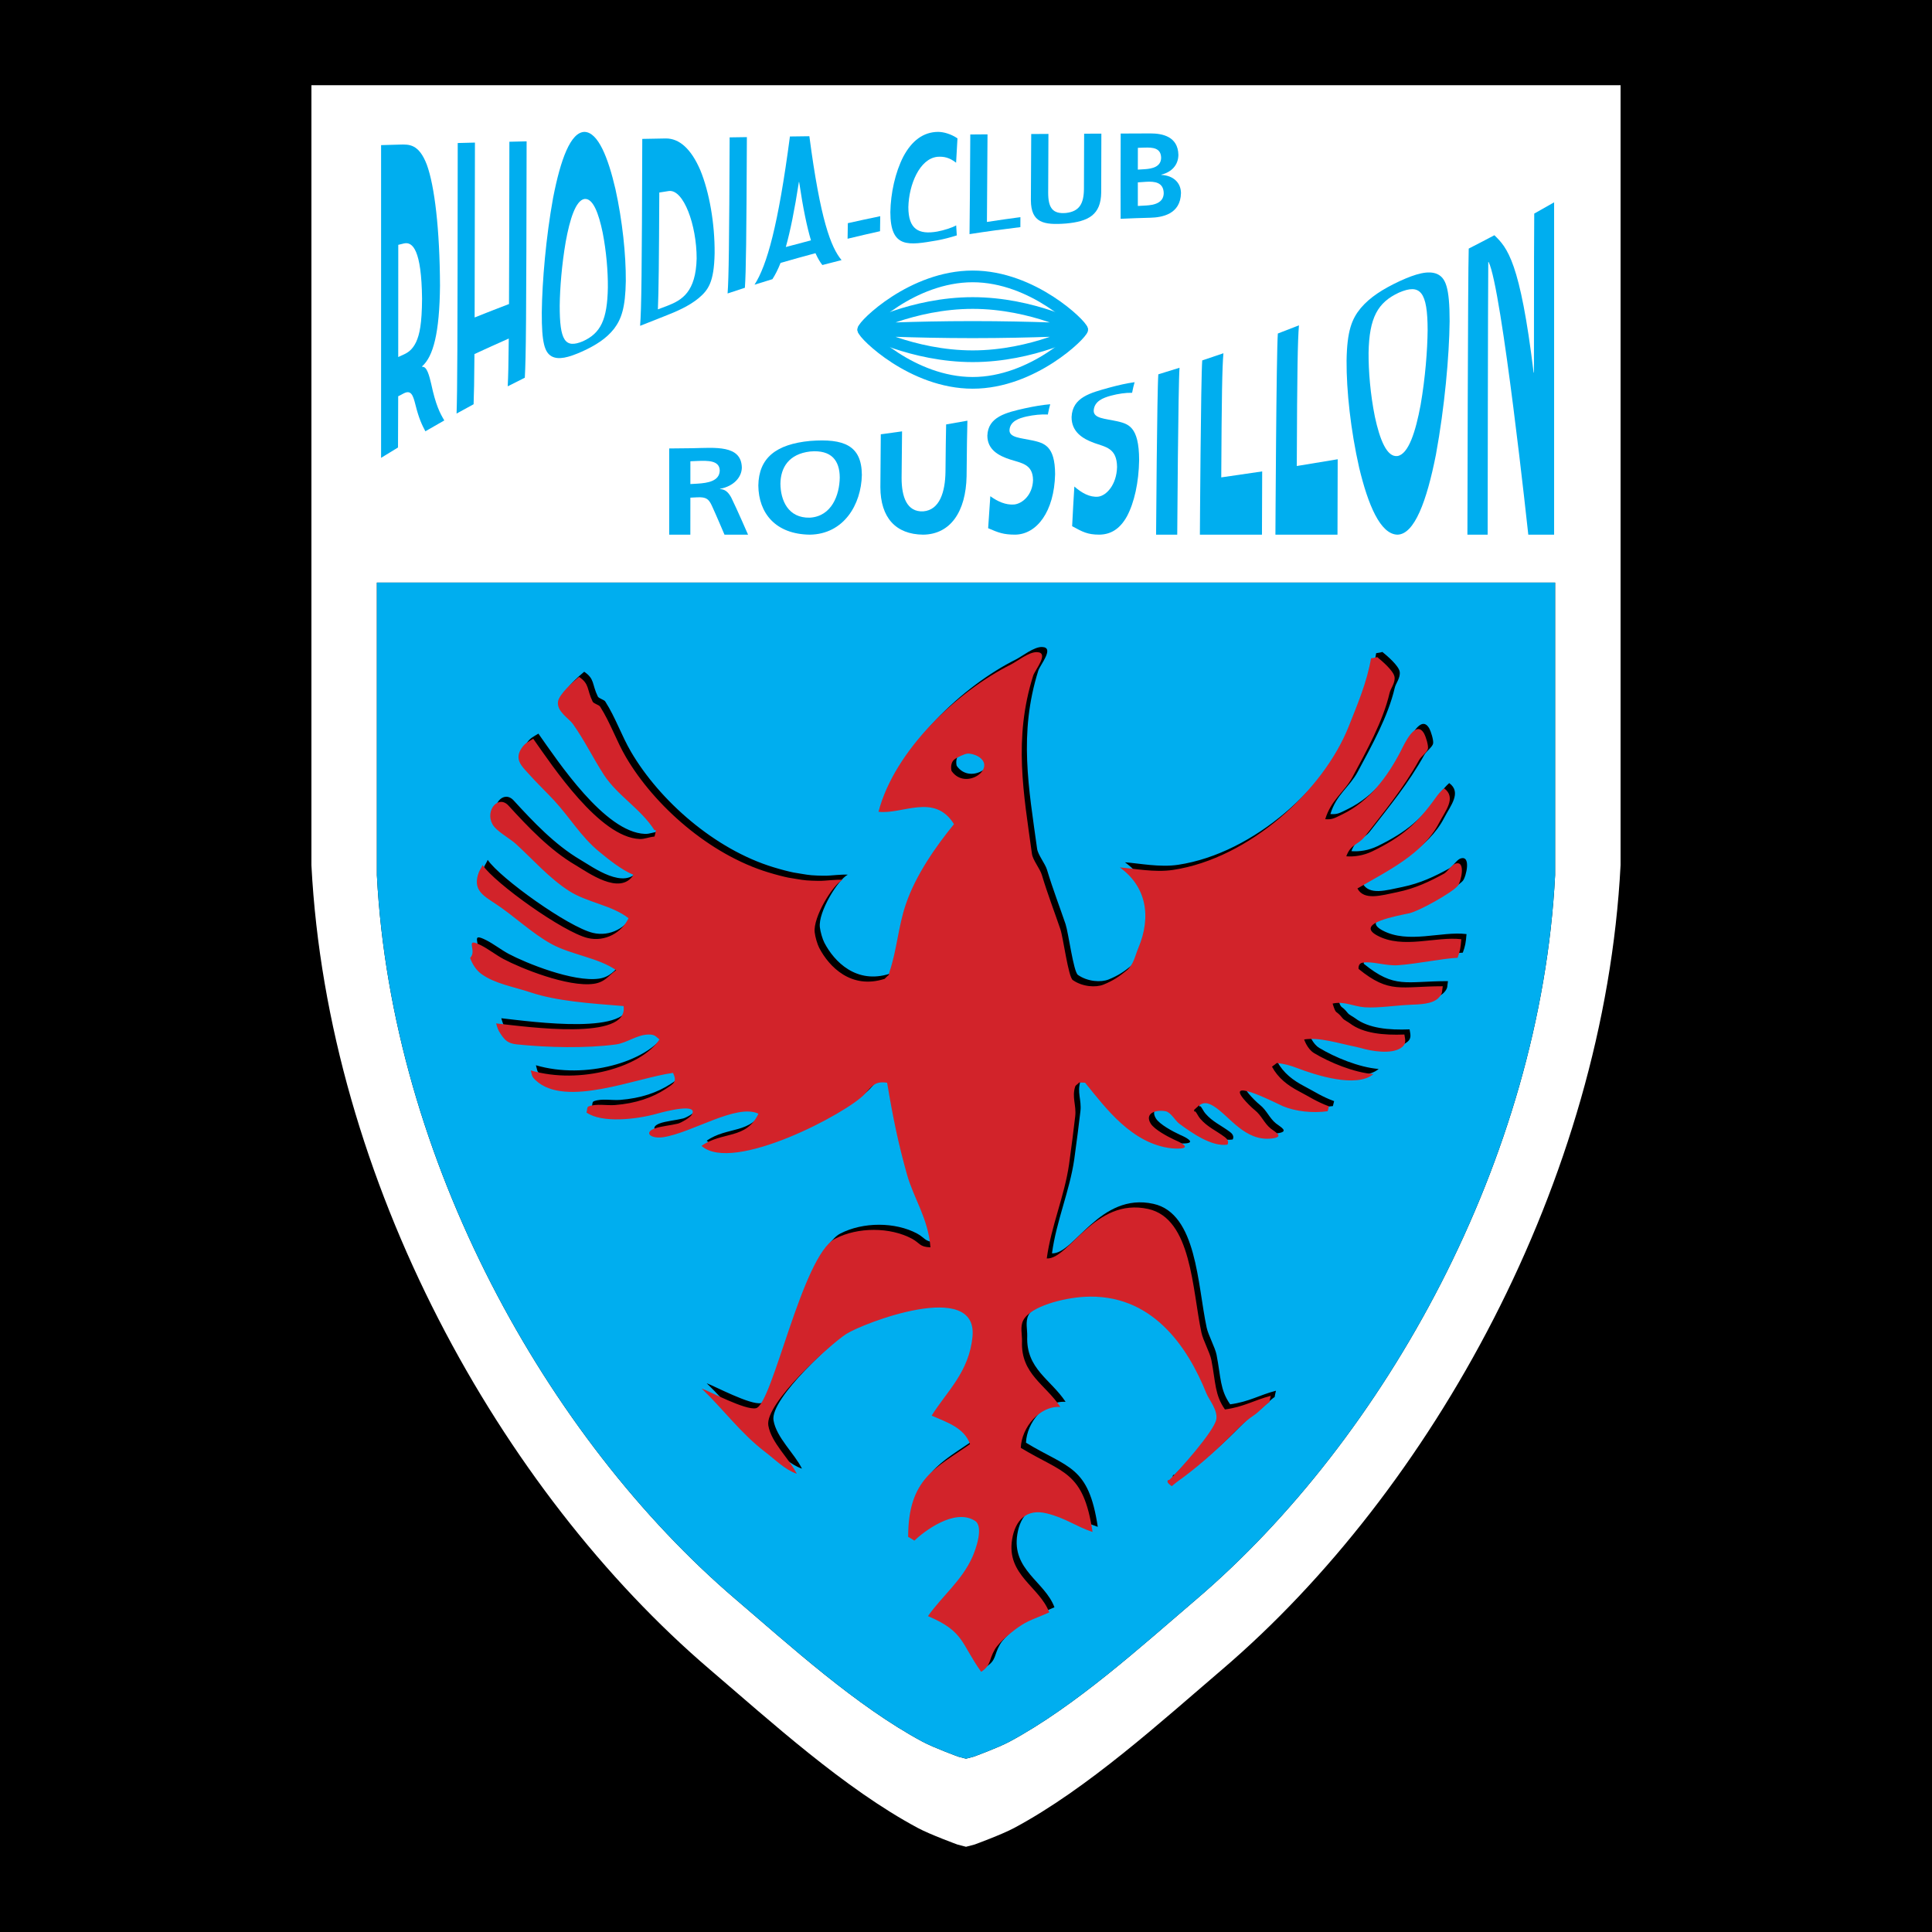 <?xml version="1.0" encoding="utf-8"?>
<!-- Generator: Adobe Illustrator 13.0.0, SVG Export Plug-In . SVG Version: 6.00 Build 14948)  -->
<!DOCTYPE svg PUBLIC "-//W3C//DTD SVG 1.0//EN" "http://www.w3.org/TR/2001/REC-SVG-20010904/DTD/svg10.dtd">
<svg version="1.0" id="Layer_1" xmlns="http://www.w3.org/2000/svg" xmlns:xlink="http://www.w3.org/1999/xlink" x="0px" y="0px"
	 width="192.756px" height="192.756px" viewBox="0 0 192.756 192.756" enable-background="new 0 0 192.756 192.756"
	 xml:space="preserve">
<g>
	<polygon fill-rule="evenodd" clip-rule="evenodd" points="0,0 192.756,0 192.756,192.756 0,192.756 0,0 	"/>
	<path fill-rule="evenodd" clip-rule="evenodd" fill="#FFFFFF" d="M31.07,8.504v0.68v77.134
		c1.632,31.53,18.894,62.427,39.756,80.251c6.054,5.168,13.398,11.871,20.742,15.805c1.247,0.668,3.951,1.654,3.951,1.654
		l0.859,0.225l0.859-0.225c0,0,2.704-0.986,3.951-1.654c7.343-3.934,14.688-10.637,20.741-15.805
		c20.862-17.824,38.124-48.721,39.756-80.251V9.184v-0.68H31.07L31.07,8.504z M155.154,58.737v28.586
		c-1.469,28.377-17.004,56.184-35.779,72.227c-5.448,4.648-12.06,10.682-18.668,14.223c-1.122,0.602-3.556,1.488-3.556,1.488
		l-0.773,0.203l-0.773-0.203c0,0-2.433-0.887-3.556-1.488c-6.608-3.541-13.219-9.574-18.667-14.223
		c-18.775-16.043-34.311-43.85-35.78-72.227V58.737v-0.612h117.553V58.737L155.154,58.737z"/>
	<path fill-rule="evenodd" clip-rule="evenodd" fill="#00AEEF" d="M155.154,58.737v28.586
		c-1.469,28.377-17.004,56.184-35.779,72.227c-5.448,4.648-12.06,10.682-18.668,14.223c-1.122,0.602-3.556,1.488-3.556,1.488
		l-0.773,0.203l-0.773-0.203c0,0-2.433-0.887-3.556-1.488c-6.608-3.541-13.219-9.574-18.667-14.223
		c-18.775-16.043-34.311-43.85-35.78-72.227V58.737v-0.612h117.553V58.737L155.154,58.737z"/>
	<path fill-rule="evenodd" clip-rule="evenodd" d="M137.92,92.822c-2.308-1.242,2.13-1.979,3.21-2.223
		c1.003-0.231,4.202-2.025,4.815-2.716c0.332-0.382,0.868-2.62-0.247-2.223c-0.344,0.12-0.779,0.803-1.111,0.988
		c-1.443,0.787-2.844,1.47-4.691,1.852c-1.616,0.332-3.295,0.853-3.951-0.37c3.014-1.767,6.54-3.426,8.148-6.544
		c0.599-1.169,1.779-2.523,0.494-3.457c-0.347,0.312-0.586,0.594-0.864,0.988c-1.836,2.55-3.326,3.862-6.297,5.309
		c-0.875,0.42-1.794,0.556-2.593,0.494c0.463-1.258,1.181-1.115,1.853-1.976c1.948-2.515,3.839-4.784,5.433-7.654
		c0.165-0.305,0.81-0.783,0.864-1.111c0.054-0.351-0.221-1.204-0.371-1.481c-0.849-1.54-2.029,1.111-2.346,1.729
		c-1.343,2.592-3.152,5.004-5.803,6.297c-0.803,0.386-0.991,0.547-1.729,0.494c0.587-1.933,1.898-2.686,2.717-4.198
		c1.396-2.604,3.044-5.548,3.703-8.396c0.101-0.447,0.587-1.003,0.494-1.605c-0.101-0.617-1.281-1.613-1.729-1.975
		c-0.089,0.05-0.594,0.116-0.617,0.123c-0.397,2.361-1.366,4.626-2.223,6.791c-2.527,6.37-9.889,13.164-17.531,14.322
		c-1.856,0.277-3.874-0.147-5.31-0.247c2.639,1.895,3.176,4.88,1.853,8.025c-0.332,0.784-0.463,1.671-1.17,2.25
		c-0.773,0.632-1.366,1.03-2.315,1.415c-0.764,0.305-2.083,0.225-3.059-0.454c-0.447-0.312-0.945-4.201-1.234-5.062
		c-0.563-1.663-1.273-3.499-1.853-5.432c-0.188-0.621-0.906-1.485-0.988-2.099c-0.829-6.019-1.858-11.498,0.124-17.779
		c0.17-0.551,1.663-2.311,0.37-2.346c-0.817-0.023-1.971,0.922-2.593,1.235c-5.274,2.627-11.601,8.526-13.21,14.692
		c2.384,0.293,5.583-1.902,7.532,1.234c-1.806,2.214-3.832,5.097-4.815,8.025c-0.744,2.199-0.883,4.51-1.605,6.667
		c-0.127,0.37,0.023,0.29-0.247,0.494c-0.027,0.016-0.239,0.243-0.247,0.247c-3.333,1.085-5.552-1.201-6.532-3.088
		c-0.189-0.363-0.396-1.077-0.45-1.543c-0.181-1.52,1.809-4.756,2.785-5.246c-0.567-0.046-1.683,0.094-2.142,0.102
		c-0.374,0.004-1.427-0.013-1.932-0.102c-0.274-0.05-1.008-0.154-1.347-0.22c-0.502-0.104-1.142-0.266-1.986-0.521
		c-5.892-1.791-11.371-6.671-14.199-11.482c-0.976-1.659-1.536-3.399-2.593-5.062c-0.112-0.174-0.645-0.297-0.741-0.494
		c-0.602-1.238-0.293-1.751-1.358-2.469c-0.544,0.44-1.995,1.729-2.099,2.469c-0.143,0.976,1.092,1.679,1.481,2.223
		c1.165,1.64,1.983,3.353,3.086,5.062c1.339,2.076,3.719,3.422,5.062,5.556c0.17-0.154,0.097,0.108,0.124,0.124l-0.124,0.494
		c-0.667,0.074-0.972,0.267-1.481,0.248c-3.997-0.155-8.677-7.254-10.618-10.001c-0.482,0.297-0.799,0.424-1.111,0.864
		c-0.849,1.181-0.015,1.879,0.618,2.593c0.833,0.945,1.743,1.798,2.592,2.716c1.543,1.67,2.678,3.607,4.445,5.062
		c1.022,0.841,2.172,1.783,3.457,2.346c-1.351,2.122-4.568-0.266-5.803-0.988c-2.554-1.501-4.714-3.796-6.667-5.926
		c-1.007-1.1-2.35,0.47-1.604,1.852c0.374,0.699,1.736,1.416,2.345,1.976c1.717,1.57,3.307,3.403,5.31,4.691
		c1.79,1.149,4.274,1.42,5.926,2.716c-0.68,1.435-2.338,2.392-4.075,1.976c-2.45-0.59-9.229-5.437-10.495-7.285
		c-0.038,0.158-0.289,0.517-0.37,0.741c-0.629,1.682,0.363,2.276,1.605,3.086c1.917,1.246,3.685,2.99,5.679,4.074
		c1.948,1.057,4.638,1.35,6.421,2.593c-0.722,0.486-1.069,1.188-2.223,1.357c-2.578,0.367-7.323-1.566-9.013-2.469
		c-0.737-0.394-1.508-0.995-2.223-1.358c-1.782-0.907-0.351,0.548-1.111,1.235c0.208,0.632,0.621,1.246,1.111,1.605
		c1.354,0.987,3.195,1.27,4.939,1.852c2.612,0.867,5.903,1.092,9.26,1.357c0.552,3.512-9.592,2.076-12.717,1.729
		c0.15,0.471,0.158,0.625,0.494,1.111c0.405,0.586,0.706,0.895,1.605,0.988c3.048,0.312,6.852,0.408,9.877,0
		c1.057-0.146,2.095-0.969,3.209-0.988c0.679-0.016,0.752,0.213,1.111,0.494c-1.79,2.738-7.906,4.537-12.84,3.086
		c0.15,0.479,0.038,0.561,0.494,0.988c2.963,2.773,10.008-0.242,13.705-0.74c0.404,0.898,0.111,1.041-0.741,1.604
		c-1.312,0.861-2.99,1.447-5.062,1.605c-0.833,0.062-1.813-0.158-2.593,0.123c-0.235,0.082-0.135,0.355-0.247,0.619
		c1.543,1.088,4.984,0.697,7.037,0.123c0.811-0.232,4.244-1.123,3.457,0.123c-0.181,0.281-1.022,0.775-1.358,0.863
		c-0.645,0.164-1.778,0.275-2.346,0.494c-1.103,0.426-0.332,1.043,0.864,0.865c2.898-0.439,7.319-3.381,9.507-2.346
		c-1.227,2.6-3.611,1.744-5.679,3.209c3.106,2.801,14.584-3.295,16.297-5.186c0.752-0.832,1.065-1.295,2.222-1.111
		c0.594,3.547,1.115,6.074,1.976,9.137c0.687,2.447,2.114,4.371,2.346,7.285c-1.111-0.039-1.038-0.428-1.852-0.865
		c-2.165-1.16-5.383-1.176-7.655,0c-3.303,1.705-6.254,16.557-7.902,16.916c-1.057,0.227-4.661-1.707-5.433-1.977
		c2.149,2.045,3.913,4.473,6.297,6.297c1.096,0.838,2.025,1.814,3.21,2.223c-0.752-1.52-2.546-3.098-2.839-4.814
		c-0.378-2.207,6.223-8.143,7.778-9.137c1.632-1.053,13.122-5.514,12.593,0.246c-0.332,3.562-2.593,5.51-4.074,7.902
		c1.521,0.664,3.249,1.207,3.828,2.84c-3.365,2.373-6.173,3.398-6.173,9.26c0.124,0.047,0.44,0.258,0.617,0.371
		c0.915-0.877,4.009-3.287,6.05-1.977c0.914,0.586,0.043,2.924-0.247,3.58c-1.068,2.404-3.017,3.902-4.444,5.928
		c3.63,1.535,3.268,2.695,5.309,5.555c1.015-0.666,0.741-1.152,1.358-2.223c0.451-0.787,1.937-1.986,2.716-2.469
		c0.807-0.506,1.841-0.826,2.717-1.234c-0.949-2.559-4.283-3.727-3.704-7.285c0.312-1.928,1.451-3.09,3.457-2.592
		c1.891,0.467,2.901,1.301,4.568,1.852c-0.911-6.127-2.952-5.834-7.161-8.395c0.077-2.033,1.902-4.225,3.951-4.076
		c-1.467-2.24-3.955-3.279-3.828-6.543c0.023-0.664-0.208-1.467,0.124-2.1c0.736-1.418,4.039-2.225,6.05-2.346
		c6.76-0.404,10.336,4.947,12.223,9.631c0.251,0.625,1.153,1.672,0.988,2.594c-0.224,1.199-3.747,5.146-4.692,6.049
		c-0.038,0-0.081,0-0.123,0c0.058,0.043-0.336,0.127,0.37,0.617c0.228-0.17,0.39-0.336,0.617-0.494
		c1.794-1.279,3.504-2.785,5.062-4.32c0.764-0.756,1.562-1.625,2.469-2.223c0.614-0.408,1.003-0.934,1.605-1.357
		c-0.016-0.008,0.093-0.506,0.123-0.617c-1.67,0.432-2.666,1.1-4.568,1.357c-1.025-1.455-0.918-2.678-1.357-4.939
		c-0.143-0.732-0.83-1.971-0.987-2.715c-0.923-4.291-0.973-11.387-5.31-12.348c-5.348-1.188-7.901,5.039-10.124,4.939
		c0.439-3.25,1.763-6.213,2.223-9.385c0.235-1.662,0.466-3.537,0.617-4.814c0.123-1.1-0.355-1.887,0-2.963
		c0.038-0.127,0.305-0.273,0.37-0.371c-0.228-0.045,0.803,0,0.617,0c2.033,2.502,4.665,6.102,8.643,6.545
		c0,0,2.099,0.201,0.987-0.494c-0.23-0.146-0.436-0.232-0.74-0.371c-0.659-0.309-1.979-1.01-2.346-1.605
		c-0.629-1.014,0.479-1.418,1.481-1.234c0.513,0.094,0.969,0.945,1.358,1.234c1.262,0.932,3.256,2.34,4.814,2.1
		c0,0,0.259-0.363-0.247-0.74c-0.902-0.68-1.747-1.012-2.469-1.852c-0.204-0.24-0.289-0.479-0.494-0.742
		c-0.081,0.174-0.123-0.123-0.123-0.123c0.609-0.555,0.953-1.008,1.976-0.371c1.559,0.969,3.102,3.543,5.803,3.211
		c1.292-0.162,0.32-0.633-0.124-0.988c-0.663-0.535-0.918-1.311-1.604-1.852c-0.332-0.262-0.846-0.787-1.111-1.111
		c-1.794-2.184,3.557,0.578,3.95,0.74c1.243,0.51,2.895,0.703,4.445,0.494l0.123-0.494c-1.262-0.465-1.917-0.936-2.963-1.48
		c-1.139-0.594-2.099-1.324-2.716-2.469c0.034-0.035,0.486-0.359,0.493-0.371c0.86,0.115,1.335,0.246,1.976,0.494
		c1.906,0.725,5.949,2.037,7.655,0.617c-1.968-0.158-4.387-1.17-5.927-2.1c-0.687-0.416-0.987-1.357-0.987-1.357
		c1.539-0.24,3.41,0.383,5.186,0.74c0.022,0.004,0.617,0.154,0.494,0.123c1.053,0.309,2.982,0.625,3.95,0
		c0.625-0.408,0.451-0.805,0.37-1.357c-2.071,0.082-4.097-0.1-5.433-1.111c-0.231-0.178-0.579-0.318-0.739-0.523
		c-0.708-0.9-0.61-0.236-0.988-1.451c1.142-0.268,2.095,0.293,3.21,0.369c1.315,0.09,2.998-0.178,4.444-0.246
		c0.949-0.051,2.327-0.027,2.963-0.74c0.401-0.455,0.274-0.592,0.371-1.111c-4.221,0-5.302,0.787-8.396-1.729
		c-0.005,0-0.077-0.533,0.37-0.618c0.965-0.192,2.322,0.34,3.58,0.248c2.033-0.154,4.448-0.679,5.927-0.741
		c0.247-0.687,0.297-0.961,0.37-1.853C143.788,92.88,140.493,94.208,137.92,92.822L137.92,92.822z M95.448,76.401
		c0,0-0.189-0.702,0.247-1.111c0.205-0.197,1.049-0.602,1.358-0.618c0.309-0.019,0.756,0.12,0.988,0.247
		C100.113,76.051,96.876,78.451,95.448,76.401L95.448,76.401z"/>
	<path fill-rule="evenodd" clip-rule="evenodd" fill="#D2232A" d="M137.405,93.336c-2.308-1.242,2.13-1.979,3.211-2.222
		c1.003-0.231,4.201-2.026,4.814-2.716c0.332-0.382,0.868-2.62-0.247-2.223c-0.344,0.12-0.779,0.802-1.111,0.988
		c-1.442,0.787-2.844,1.47-4.691,1.852c-1.616,0.332-3.295,0.853-3.951-0.371c3.014-1.767,6.54-3.426,8.148-6.543
		c0.599-1.169,1.779-2.523,0.494-3.457c-0.347,0.312-0.586,0.594-0.864,0.988c-1.836,2.55-3.325,3.862-6.297,5.309
		c-0.875,0.42-1.793,0.555-2.592,0.494c0.463-1.258,1.181-1.115,1.852-1.976c1.948-2.516,3.839-4.784,5.433-7.655
		c0.166-0.305,0.811-0.783,0.864-1.111c0.054-0.352-0.22-1.204-0.371-1.482c-0.849-1.54-2.029,1.112-2.345,1.729
		c-1.344,2.593-3.153,5.004-5.804,6.297c-0.803,0.386-0.991,0.548-1.729,0.494c0.587-1.933,1.898-2.685,2.717-4.198
		c1.396-2.604,3.044-5.548,3.704-8.396c0.1-0.448,0.586-1.003,0.493-1.605c-0.101-0.617-1.28-1.613-1.729-1.976
		c-0.089,0.05-0.594,0.116-0.617,0.124c-0.397,2.361-1.366,4.626-2.223,6.791c-2.526,6.37-9.889,13.165-17.531,14.322
		c-1.856,0.278-3.874-0.146-5.31-0.247c2.64,1.894,3.176,4.88,1.853,8.025c-0.332,0.783-0.463,1.671-1.17,2.25
		c-0.772,0.632-1.366,1.029-2.315,1.416c-0.764,0.305-2.082,0.225-3.059-0.455c-0.447-0.312-0.945-4.202-1.234-5.062
		c-0.563-1.663-1.273-3.5-1.853-5.432c-0.188-0.622-0.906-1.486-0.987-2.099c-0.829-6.019-1.859-11.498,0.123-17.779
		c0.17-0.552,1.663-2.311,0.371-2.346c-0.818-0.023-1.972,0.922-2.593,1.234c-5.274,2.627-11.602,8.527-13.211,14.693
		c2.384,0.293,5.583-1.902,7.532,1.234c-1.806,2.214-3.832,5.096-4.816,8.025c-0.744,2.199-0.883,4.51-1.604,6.667
		c-0.127,0.37,0.023,0.29-0.247,0.493c-0.027,0.016-0.239,0.244-0.247,0.248c-3.334,1.084-5.553-1.202-6.532-3.088
		c-0.189-0.363-0.396-1.077-0.45-1.543c-0.182-1.521,1.809-4.756,2.785-5.246c-0.567-0.046-1.683,0.094-2.142,0.102
		c-0.374,0.004-1.427-0.013-1.932-0.102c-0.274-0.05-1.008-0.154-1.347-0.22c-0.501-0.104-1.142-0.266-1.986-0.521
		c-5.892-1.79-11.371-6.671-14.199-11.482c-0.976-1.659-1.536-3.399-2.593-5.062c-0.112-0.173-0.644-0.297-0.741-0.494
		c-0.602-1.238-0.293-1.751-1.358-2.469c-0.544,0.44-1.995,1.729-2.099,2.469c-0.143,0.976,1.092,1.678,1.481,2.223
		c1.166,1.64,1.983,3.353,3.087,5.062c1.338,2.076,3.719,3.422,5.062,5.556c0.17-0.154,0.097,0.108,0.124,0.124l-0.124,0.494
		c-0.667,0.073-0.973,0.266-1.482,0.247c-3.997-0.154-8.677-7.254-10.618-10.001c-0.482,0.298-0.799,0.425-1.111,0.865
		c-0.849,1.18-0.015,1.879,0.618,2.593c0.833,0.945,1.744,1.797,2.593,2.716c1.543,1.671,2.677,3.608,4.444,5.062
		c1.023,0.841,2.172,1.783,3.457,2.346c-1.35,2.122-4.568-0.267-5.803-0.988c-2.554-1.501-4.715-3.796-6.667-5.926
		c-1.007-1.1-2.35,0.471-1.605,1.852c0.374,0.698,1.736,1.416,2.346,1.975c1.717,1.57,3.307,3.403,5.309,4.692
		c1.79,1.149,4.275,1.419,5.926,2.716c-0.679,1.435-2.338,2.393-4.074,1.976c-2.45-0.591-9.229-5.437-10.495-7.285
		c-0.039,0.158-0.29,0.517-0.371,0.741c-0.628,1.682,0.363,2.276,1.605,3.086c1.917,1.246,3.684,2.99,5.679,4.074
		c1.948,1.058,4.638,1.351,6.42,2.593c-0.722,0.486-1.069,1.189-2.223,1.359c-2.577,0.365-7.323-1.567-9.013-2.47
		c-0.737-0.394-1.508-0.996-2.222-1.358c-1.782-0.907-0.351,0.547-1.111,1.234c0.208,0.633,0.622,1.246,1.111,1.605
		c1.354,0.988,3.195,1.27,4.938,1.852c2.612,0.869,5.903,1.092,9.26,1.359c0.552,3.51-9.592,2.074-12.717,1.729
		c0.151,0.469,0.158,0.625,0.494,1.111c0.405,0.586,0.707,0.895,1.605,0.986c3.048,0.312,6.852,0.41,9.877,0
		c1.057-0.146,2.095-0.969,3.209-0.986c0.679-0.016,0.752,0.211,1.112,0.492c-1.791,2.74-7.906,4.537-12.841,3.088
		c0.151,0.479,0.039,0.559,0.494,0.986c2.963,2.775,10.008-0.242,13.705-0.74c0.405,0.898,0.112,1.041-0.741,1.605
		c-1.312,0.859-2.99,1.447-5.062,1.605c-0.834,0.061-1.814-0.158-2.593,0.123c-0.236,0.08-0.135,0.355-0.247,0.617
		c1.543,1.088,4.985,0.697,7.038,0.123c0.81-0.23,4.244-1.123,3.457,0.123c-0.182,0.283-1.022,0.775-1.358,0.865
		c-0.645,0.162-1.778,0.273-2.346,0.494c-1.104,0.424-0.332,1.041,0.864,0.863c2.897-0.439,7.319-3.379,9.507-2.346
		c-1.227,2.602-3.611,1.744-5.68,3.211c3.106,2.801,14.584-3.295,16.297-5.186c0.752-0.834,1.065-1.297,2.223-1.111
		c0.594,3.545,1.115,6.072,1.976,9.137c0.687,2.445,2.114,4.371,2.346,7.283c-1.111-0.039-1.038-0.428-1.852-0.863
		c-2.165-1.162-5.382-1.178-7.655,0c-3.303,1.705-6.254,16.555-7.902,16.914c-1.057,0.229-4.661-1.705-5.433-1.975
		c2.149,2.045,3.913,4.471,6.297,6.297c1.096,0.836,2.026,1.812,3.21,2.221c-0.753-1.52-2.547-3.098-2.84-4.814
		c-0.378-2.207,6.223-8.141,7.778-9.137c1.632-1.053,13.122-5.514,12.593,0.248c-0.332,3.561-2.593,5.51-4.074,7.9
		c1.52,0.664,3.249,1.209,3.827,2.84c-3.364,2.373-6.173,3.4-6.173,9.26c0.124,0.047,0.44,0.26,0.617,0.371
		c0.915-0.877,4.009-3.287,6.05-1.975c0.915,0.586,0.042,2.924-0.247,3.58c-1.068,2.402-3.017,3.9-4.445,5.926
		c3.63,1.535,3.268,2.697,5.309,5.557c1.016-0.668,0.741-1.154,1.358-2.223c0.451-0.787,1.937-1.988,2.717-2.469
		c0.806-0.506,1.84-0.826,2.716-1.236c-0.949-2.557-4.282-3.727-3.704-7.283c0.312-1.93,1.451-3.092,3.457-2.594
		c1.891,0.467,2.901,1.301,4.568,1.852c-0.911-6.125-2.951-5.832-7.161-8.395c0.077-2.033,1.902-4.225,3.951-4.074
		c-1.466-2.242-3.955-3.279-3.827-6.543c0.022-0.664-0.209-1.467,0.123-2.1c0.736-1.42,4.04-2.227,6.05-2.346
		c6.76-0.406,10.336,4.945,12.223,9.629c0.251,0.627,1.154,1.672,0.988,2.594c-0.224,1.199-3.747,5.146-4.691,6.049
		c-0.039,0-0.082,0-0.124,0c0.058,0.043-0.336,0.129,0.37,0.619c0.228-0.17,0.39-0.336,0.618-0.494
		c1.794-1.281,3.503-2.787,5.062-4.322c0.764-0.756,1.562-1.623,2.469-2.223c0.614-0.408,1.004-0.934,1.605-1.357
		c-0.016-0.008,0.093-0.506,0.123-0.617c-1.67,0.432-2.666,1.1-4.568,1.357c-1.025-1.453-0.917-2.678-1.357-4.938
		c-0.143-0.734-0.83-1.973-0.987-2.717c-0.922-4.291-0.973-11.387-5.31-12.346c-5.348-1.189-7.901,5.039-10.124,4.938
		c0.44-3.248,1.764-6.211,2.223-9.383c0.235-1.662,0.467-3.539,0.617-4.814c0.123-1.1-0.355-1.887,0-2.965
		c0.039-0.127,0.305-0.273,0.37-0.369c-0.228-0.047,0.803,0,0.617,0c2.033,2.5,4.665,6.1,8.643,6.543c0,0,2.1,0.201,0.988-0.494
		c-0.231-0.146-0.436-0.23-0.741-0.369c-0.659-0.309-1.979-1.012-2.346-1.605c-0.629-1.016,0.479-1.42,1.481-1.234
		c0.514,0.092,0.969,0.945,1.358,1.234c1.262,0.93,3.256,2.338,4.814,2.098c0,0,0.259-0.361-0.247-0.74
		c-0.902-0.678-1.747-1.01-2.469-1.852c-0.204-0.24-0.289-0.479-0.494-0.74c-0.081,0.174-0.123-0.123-0.123-0.123
		c0.609-0.557,0.953-1.008,1.976-0.371c1.559,0.969,3.102,3.541,5.803,3.211c1.293-0.162,0.32-0.635-0.124-0.988
		c-0.663-0.537-0.918-1.312-1.604-1.852c-0.332-0.264-0.845-0.789-1.111-1.113c-1.794-2.184,3.558,0.58,3.951,0.742
		c1.242,0.51,2.894,0.701,4.444,0.494l0.123-0.494c-1.261-0.467-1.917-0.938-2.963-1.482c-1.138-0.594-2.099-1.322-2.716-2.469
		c0.034-0.035,0.486-0.359,0.494-0.371c0.86,0.117,1.335,0.248,1.976,0.494c1.905,0.727,5.949,2.037,7.654,0.617
		c-1.968-0.158-4.387-1.168-5.927-2.098c-0.687-0.418-0.987-1.359-0.987-1.359c1.539-0.238,3.41,0.383,5.186,0.742
		c0.023,0.004,0.617,0.154,0.494,0.123c1.053,0.309,2.982,0.625,3.951,0c0.625-0.41,0.451-0.807,0.37-1.357
		c-2.072,0.08-4.098-0.102-5.433-1.111c-0.232-0.178-0.579-0.32-0.74-0.523c-0.707-0.9-0.61-0.238-0.988-1.453
		c1.142-0.266,2.095,0.293,3.21,0.371c1.315,0.088,2.998-0.178,4.445-0.248c0.948-0.049,2.326-0.027,2.962-0.74
		c0.402-0.455,0.274-0.59,0.371-1.111c-4.221,0-5.302,0.787-8.396-1.729c-0.004,0-0.077-0.532,0.37-0.617
		c0.965-0.193,2.322,0.339,3.58,0.247c2.033-0.154,4.449-0.679,5.927-0.741c0.247-0.687,0.297-0.961,0.37-1.852
		C143.273,93.395,139.979,94.722,137.405,93.336L137.405,93.336z M94.934,76.916c0,0-0.189-0.702,0.247-1.111
		c0.204-0.197,1.049-0.602,1.357-0.617c0.309-0.02,0.756,0.119,0.988,0.247C99.599,76.565,96.361,78.965,94.934,76.916
		L94.934,76.916z"/>
	<path fill-rule="evenodd" clip-rule="evenodd" fill="#00AEEF" d="M38.021,14.479c0.627-0.018,1.227-0.035,1.854-0.053
		c0.934-0.027,1.908-0.083,2.708,2c0.779,2.134,1.292,6.445,1.316,12.076c-0.044,4.726-0.678,7.061-1.775,8.036
		c0,0.009,0,0.06,0,0.069c0.472-0.106,0.725,0.969,0.896,1.688c0.451,2.118,0.876,2.934,1.308,3.652
		c-0.639,0.361-1.25,0.71-1.888,1.082c-0.328-0.611-0.648-1.269-0.987-2.634c-0.245-0.983-0.445-1.518-1.176-1.146
		c-0.186,0.097-0.363,0.189-0.549,0.287c-0.004,2.801-0.01,3.97-0.019,5.11c-0.572,0.345-1.118,0.679-1.688,1.033
		C38.021,42.834,38.021,39.865,38.021,14.479L38.021,14.479z M39.731,35.622c0.19-0.088,0.373-0.171,0.562-0.258
		c0.428-0.198,0.865-0.489,1.222-1.237c0.349-0.761,0.578-1.816,0.594-4.323c-0.052-4.865-0.938-5.718-1.81-5.514
		c-0.19,0.046-0.373,0.09-0.563,0.137C39.735,29.378,39.734,32.866,39.731,35.622L39.731,35.622z"/>
	<path fill-rule="evenodd" clip-rule="evenodd" fill="#00AEEF" d="M45.667,14.27c0.582-0.015,1.137-0.029,1.718-0.044
		c-0.009,8.337-0.017,13.634-0.031,17.448c1.159-0.465,2.269-0.899,3.429-1.341c0.017-3.579,0.028-8.51,0.039-16.191
		c0.582-0.014,1.137-0.027,1.719-0.041c-0.031,18.144-0.061,21.448-0.18,23.584c-0.577,0.286-1.129,0.564-1.706,0.859
		c0.049-0.963,0.081-2.117,0.105-4.769c-1.159,0.512-2.266,1.013-3.424,1.55c-0.02,2.797-0.045,3.976-0.085,5.007
		c-0.575,0.311-1.125,0.611-1.699,0.929C45.63,38.821,45.648,35.644,45.667,14.27L45.667,14.27z"/>
	<path fill-rule="evenodd" clip-rule="evenodd" fill="#00AEEF" d="M58.313,13.159c1.364,0.03,2.359,2.567,3.09,5.709
		c0.695,3.158,1.052,6.531,1.034,9.183c-0.042,2.628-0.433,3.778-1.177,4.755c-0.759,0.964-1.793,1.629-3.164,2.257
		c-1.393,0.621-2.376,0.863-3.065,0.485c-0.679-0.397-0.991-1.295-0.977-4.373c0.038-3.112,0.417-7.512,1.124-11.41
		C55.928,15.891,56.93,13.188,58.313,13.159L58.313,13.159z M58.154,34.049c1.77-0.806,2.437-2.133,2.493-5.369
		c0.012-1.592-0.149-3.594-0.523-5.494c-0.395-1.893-0.962-3.456-1.828-3.332c-0.865,0.166-1.441,2.006-1.855,4.269
		c-0.391,2.269-0.577,4.617-0.598,6.348C55.831,33.981,56.371,34.796,58.154,34.049L58.154,34.049z"/>
	<path fill-rule="evenodd" clip-rule="evenodd" fill="#00AEEF" d="M64.08,13.858c0.793-0.015,1.552-0.029,2.345-0.044
		c1.333-0.012,2.52,1.011,3.446,3.167c0.898,2.185,1.449,5.307,1.427,8.277c-0.054,2.94-0.649,3.68-1.59,4.485
		c-0.956,0.79-2.166,1.321-3.5,1.839c-0.794,0.306-1.552,0.605-2.345,0.926C63.999,30.748,64.039,27.35,64.08,13.858L64.08,13.858z
		 M65.638,30.865c0.324-0.123,0.634-0.24,0.958-0.361c1.454-0.564,2.827-1.382,2.909-4.71c0.002-3.362-1.31-6.917-2.769-6.737
		c-0.324,0.051-0.634,0.1-0.958,0.151C65.748,26.157,65.712,29.149,65.638,30.865L65.638,30.865z"/>
	<path fill-rule="evenodd" clip-rule="evenodd" fill="#00AEEF" d="M72.797,13.706c0.582-0.009,1.137-0.018,1.719-0.026
		c-0.043,10.068-0.085,13.448-0.199,15.031c-0.583,0.189-1.141,0.373-1.725,0.568C72.712,27.678,72.753,24.289,72.797,13.706
		L72.797,13.706z"/>
	<path fill-rule="evenodd" clip-rule="evenodd" fill="#00AEEF" d="M78.811,13.617c0.656-0.009,1.283-0.018,1.939-0.026
		c1.097,8.335,2.143,11.076,3.212,12.359c-0.648,0.162-1.267,0.321-1.914,0.492c-0.231-0.288-0.453-0.658-0.688-1.181
		c-1.179,0.315-2.305,0.629-3.483,0.971c-0.272,0.678-0.534,1.189-0.813,1.621c-0.604,0.183-1.183,0.361-1.787,0.552
		C76.521,26.472,77.64,22.506,78.811,13.617L78.811,13.617z M79.73,18.154c-0.008,0-0.016,0.002-0.024,0.003
		c-0.437,2.83-0.857,4.883-1.304,6.487c0.848-0.231,1.659-0.446,2.508-0.664C80.515,22.645,80.133,20.862,79.73,18.154L79.73,18.154
		z"/>
	<path fill-rule="evenodd" clip-rule="evenodd" fill="#00AEEF" d="M84.564,23.819c0.009-0.46,0.017-0.959,0.024-1.553
		c1.095-0.245,2.14-0.471,3.234-0.696c-0.006,0.566-0.013,1.049-0.021,1.498C86.706,23.311,85.659,23.554,84.564,23.819
		L84.564,23.819z"/>
	<path fill-rule="evenodd" clip-rule="evenodd" fill="#00AEEF" d="M95.459,23.488c-0.641,0.198-1.302,0.377-1.967,0.498
		c-2.835,0.484-4.659,0.846-4.661-2.819c0.031-1.877,0.482-3.972,1.304-5.561c0.845-1.571,1.979-2.435,3.456-2.448
		c0.573,0.003,1.301,0.218,1.936,0.646c-0.047,0.875-0.091,1.661-0.137,2.431c-0.66-0.521-1.227-0.635-1.851-0.591
		c-1.793,0.172-2.863,2.793-2.912,5.025c0.002,2.195,1.014,2.76,2.88,2.434c0.688-0.131,1.473-0.378,1.891-0.617
		C95.419,22.87,95.439,23.192,95.459,23.488L95.459,23.488z"/>
	<path fill-rule="evenodd" clip-rule="evenodd" fill="#00AEEF" d="M96.806,13.417c0.582-0.004,1.137-0.009,1.719-0.014
		c-0.022,4.024-0.043,6.815-0.059,8.741c1.131-0.175,2.211-0.33,3.341-0.48c-0.002,0.367-0.003,0.689-0.004,0.997
		c-1.716,0.205-3.356,0.43-5.074,0.698C96.752,21.566,96.778,18.459,96.806,13.417L96.806,13.417z"/>
	<path fill-rule="evenodd" clip-rule="evenodd" fill="#00AEEF" d="M102.885,13.372c0.581-0.004,1.137-0.007,1.718-0.011
		c-0.01,2.286-0.021,4.199-0.026,5.883c0.003,1.485,0.441,2.124,1.779,2.004c1.337-0.154,1.775-0.93,1.789-2.393
		c0.004-1.655,0.011-3.454,0.019-5.516c0.581-0.002,1.138-0.005,1.719-0.008c-0.007,2.175-0.014,4.096-0.016,5.872
		c-0.028,2.229-1.271,2.894-3.51,3.097c-2.24,0.172-3.49-0.077-3.506-2.322C102.859,18.183,102.871,16.037,102.885,13.372
		L102.885,13.372z"/>
	<path fill-rule="evenodd" clip-rule="evenodd" fill="#00AEEF" d="M111.811,13.324c1.014-0.004,1.981-0.008,2.995-0.012
		c1.121,0.003,2.729,0.28,2.762,2.147c-0.014,1.014-0.676,1.713-1.709,1.968c0,0.008,0,0.016,0,0.024
		c1.185,0.056,1.951,0.756,1.967,1.803c-0.039,2.144-1.924,2.434-3.021,2.468c-1.015,0.025-1.985,0.061-3.001,0.108
		C111.794,19.386,111.802,16.56,111.811,13.324L111.811,13.324z M113.522,20.548c0.274-0.016,0.537-0.031,0.812-0.044
		c0.812-0.046,1.751-0.251,1.771-1.225c-0.019-1.093-0.897-1.196-1.771-1.141c-0.274,0.018-0.537,0.037-0.812,0.056
		C113.521,19.015,113.521,19.778,113.522,20.548L113.522,20.548z M113.522,16.923c0.237-0.015,0.464-0.029,0.701-0.043
		c0.736-0.048,1.604-0.235,1.623-1.132c-0.017-1.008-0.859-1.045-1.657-1.021c-0.225,0.007-0.439,0.014-0.663,0.022
		C113.524,15.498,113.523,16.202,113.522,16.923L113.522,16.923z"/>
	<path fill-rule="evenodd" clip-rule="evenodd" fill="#00AEEF" d="M66.765,44.743c0.771-0.003,1.506-0.01,2.277-0.024
		c2.297-0.041,4.918-0.359,4.972,1.932c-0.016,0.972-0.815,1.863-2.176,2.119c0,0.009,0,0.017,0,0.025
		c0.582,0.009,0.9,0.449,1.116,0.839c0.569,1.152,1.679,3.709,1.679,3.709h-2.351c0,0-0.834-1.971-1.261-2.893
		c-0.309-0.659-0.559-0.876-1.463-0.833c-0.23,0.012-0.45,0.023-0.679,0.035c-0.001,1.219-0.003,3.691-0.003,3.691h-2.11
		C66.765,53.343,66.765,47.642,66.765,44.743L66.765,44.743z M68.879,48.294c0.235-0.013,0.459-0.025,0.695-0.039
		c1.057-0.063,2.211-0.261,2.235-1.311c-0.024-1.01-1.164-0.997-2.236-0.953c-0.235,0.01-0.459,0.02-0.694,0.029
		C68.879,46.779,68.879,47.515,68.879,48.294L68.879,48.294z"/>
	<path fill-rule="evenodd" clip-rule="evenodd" fill="#00AEEF" d="M80.832,43.991c3.368-0.258,5.136,0.448,5.156,3.39
		c-0.059,2.967-1.811,5.917-5.191,5.962c-3.426-0.044-5.108-2.143-5.138-4.903C75.702,45.686,77.424,44.315,80.832,43.991
		L80.832,43.991z M80.805,51.647c2.187-0.135,2.951-2.271,2.978-4.003c-0.009-1.682-0.814-2.788-2.951-2.599
		c-2.131,0.246-2.946,1.6-2.969,3.205C77.875,49.898,78.616,51.709,80.805,51.647L80.805,51.647z"/>
	<path fill-rule="evenodd" clip-rule="evenodd" fill="#00AEEF" d="M87.877,43.329c0.718-0.094,1.404-0.188,2.122-0.292
		c-0.014,1.057-0.029,2.541-0.046,4.654c-0.001,1.881,0.524,3.409,2.162,3.327c1.636-0.135,2.184-1.927,2.216-3.937
		c0.021-2.256,0.042-3.738,0.065-4.735c0.718-0.122,1.404-0.244,2.123-0.375c-0.032,1.078-0.058,2.785-0.082,5.552
		c-0.072,3.508-1.599,5.792-4.337,5.82c-2.738-0.028-4.249-1.701-4.265-4.719C87.852,46.236,87.866,44.537,87.877,43.329
		L87.877,43.329z"/>
	<path fill-rule="evenodd" clip-rule="evenodd" fill="#00AEEF" d="M104.544,41.356c-0.67-0.034-1.387,0.037-2.14,0.201
		c-0.736,0.169-1.652,0.469-1.688,1.381c0.008,0.725,1.119,0.754,2.286,1.004c1.163,0.259,2.257,0.525,2.266,3.366
		c-0.086,3.748-1.832,6.008-3.988,6.034c-1.163-0.004-1.642-0.189-2.693-0.642c0.073-1.174,0.144-2.204,0.217-3.193
		c0.732,0.528,1.533,0.892,2.375,0.827c0.811-0.079,1.844-0.941,1.887-2.44c-0.021-1.574-1.119-1.681-2.285-2.051
		c-1.165-0.375-2.273-0.99-2.272-2.383c0.069-1.871,1.858-2.299,3.749-2.723c0.924-0.201,1.744-0.34,2.523-0.406
		C104.698,40.621,104.622,40.949,104.544,41.356L104.544,41.356z"/>
	<path fill-rule="evenodd" clip-rule="evenodd" fill="#00AEEF" d="M112.95,39.188c-0.667-0.009-1.382,0.095-2.134,0.295
		c-0.736,0.205-1.653,0.534-1.698,1.499c0.004,0.768,1.113,0.778,2.276,1.035c1.161,0.267,2.246,0.494,2.258,3.878
		c-0.034,2.229-0.483,4.246-1.213,5.615c-0.748,1.349-1.702,1.824-2.78,1.832c-1.162-0.005-1.641-0.271-2.692-0.844
		c0.074-1.481,0.146-2.756,0.221-3.958c0.731,0.641,1.531,1.092,2.373,1.014c0.811-0.094,1.839-1.165,1.888-2.96
		c-0.022-1.882-1.115-1.985-2.279-2.398c-1.162-0.419-2.27-1.118-2.258-2.59c0.085-1.974,1.884-2.41,3.771-2.935
		c0.924-0.25,1.741-0.434,2.517-0.54C113.113,38.426,113.032,38.762,112.95,39.188L112.95,39.188z"/>
	<path fill-rule="evenodd" clip-rule="evenodd" fill="#00AEEF" d="M115.566,37.346c0.716-0.217,1.4-0.429,2.116-0.655
		c-0.135,1.648-0.229,16.652-0.229,16.652h-2.11C115.344,53.343,115.438,38.972,115.566,37.346L115.566,37.346z"/>
	<path fill-rule="evenodd" clip-rule="evenodd" fill="#00AEEF" d="M119.947,35.958c0.716-0.236,1.399-0.468,2.114-0.714
		c-0.122,1.44-0.174,4.128-0.216,12.385c1.381-0.195,2.701-0.388,4.083-0.596c-0.008,1.707-0.022,6.311-0.022,6.311h-6.193
		C119.713,53.343,119.808,37.636,119.947,35.958L119.947,35.958z"/>
	<path fill-rule="evenodd" clip-rule="evenodd" fill="#00AEEF" d="M127.491,33.275c0.713-0.272,1.395-0.536,2.106-0.817
		c-0.127,1.58-0.178,4.28-0.217,14.037c1.381-0.221,2.701-0.439,4.082-0.675c-0.007,2.01-0.02,7.523-0.02,7.523h-6.193
		C127.25,53.343,127.339,35.1,127.491,33.275L127.491,33.275z"/>
	<path fill-rule="evenodd" clip-rule="evenodd" fill="#00AEEF" d="M139.63,28.055c1.666-0.765,2.875-1.085,3.738-0.725
		c0.852,0.382,1.264,1.301,1.261,4.723c-0.037,3.464-0.501,8.592-1.364,13.294c-0.923,4.678-2.148,7.959-3.838,7.996
		c-1.713-0.036-2.934-2.974-3.826-6.692c-0.844-3.734-1.27-7.664-1.253-10.662c0.045-2.97,0.517-4.165,1.419-5.258
		C136.688,29.65,137.948,28.846,139.63,28.055L139.63,28.055z M139.442,45.496c1.092-0.212,1.795-2.421,2.295-5.11
		c0.466-2.696,0.678-5.449,0.698-7.445c-0.003-3.855-0.737-4.664-2.861-3.748c-2.104,0.976-2.969,2.473-3.031,6.002
		c-0.011,1.823,0.177,4.153,0.629,6.384C137.653,43.804,138.349,45.659,139.442,45.496L139.442,45.496z"/>
	<path fill-rule="evenodd" clip-rule="evenodd" fill="#00AEEF" d="M146.535,24.802c0.866-0.443,1.694-0.873,2.559-1.332
		c1.289,1.242,2.569,2.631,3.916,13.707c0.01-0.003,0.021-0.006,0.031-0.009c0.005-11.512,0.012-13.763,0.03-15.859
		c0.672-0.375,1.313-0.737,1.983-1.122c0,2.91,0,33.156,0,33.156h-2.576c0,0-2.648-24.704-3.964-27.214
		c-0.008,0.005-0.021,0.011-0.029,0.015c-0.036,3.171-0.061,27.199-0.061,27.199h-2.02C146.405,53.343,146.447,27.29,146.535,24.802
		L146.535,24.802z"/>
	
		<path fill-rule="evenodd" clip-rule="evenodd" fill="#FFFFFF" stroke="#00AEEF" stroke-width="1.167" stroke-linecap="round" stroke-linejoin="round" stroke-miterlimit="2.613" d="
		M97.045,38.197c6.028,0,10.914-4.908,10.914-5.31c0-0.402-4.886-5.31-10.914-5.31s-10.914,4.871-10.914,5.31
		C86.132,33.326,91.018,38.197,97.045,38.197L97.045,38.197z"/>
	
		<path fill="none" stroke="#00AEEF" stroke-width="1.167" stroke-linecap="round" stroke-linejoin="round" stroke-miterlimit="2.613" d="
		M97.045,35.542c6.028,0,10.914-2.655,10.914-2.655s-4.886-2.655-10.914-2.655s-10.914,2.655-10.914,2.655
		S91.018,35.542,97.045,35.542 M97.045,33.152c6.028,0,10.914-0.266,10.914-0.266s-4.886-0.266-10.914-0.266
		s-10.914,0.266-10.914,0.266S91.018,33.152,97.045,33.152"/>
</g>
</svg>
